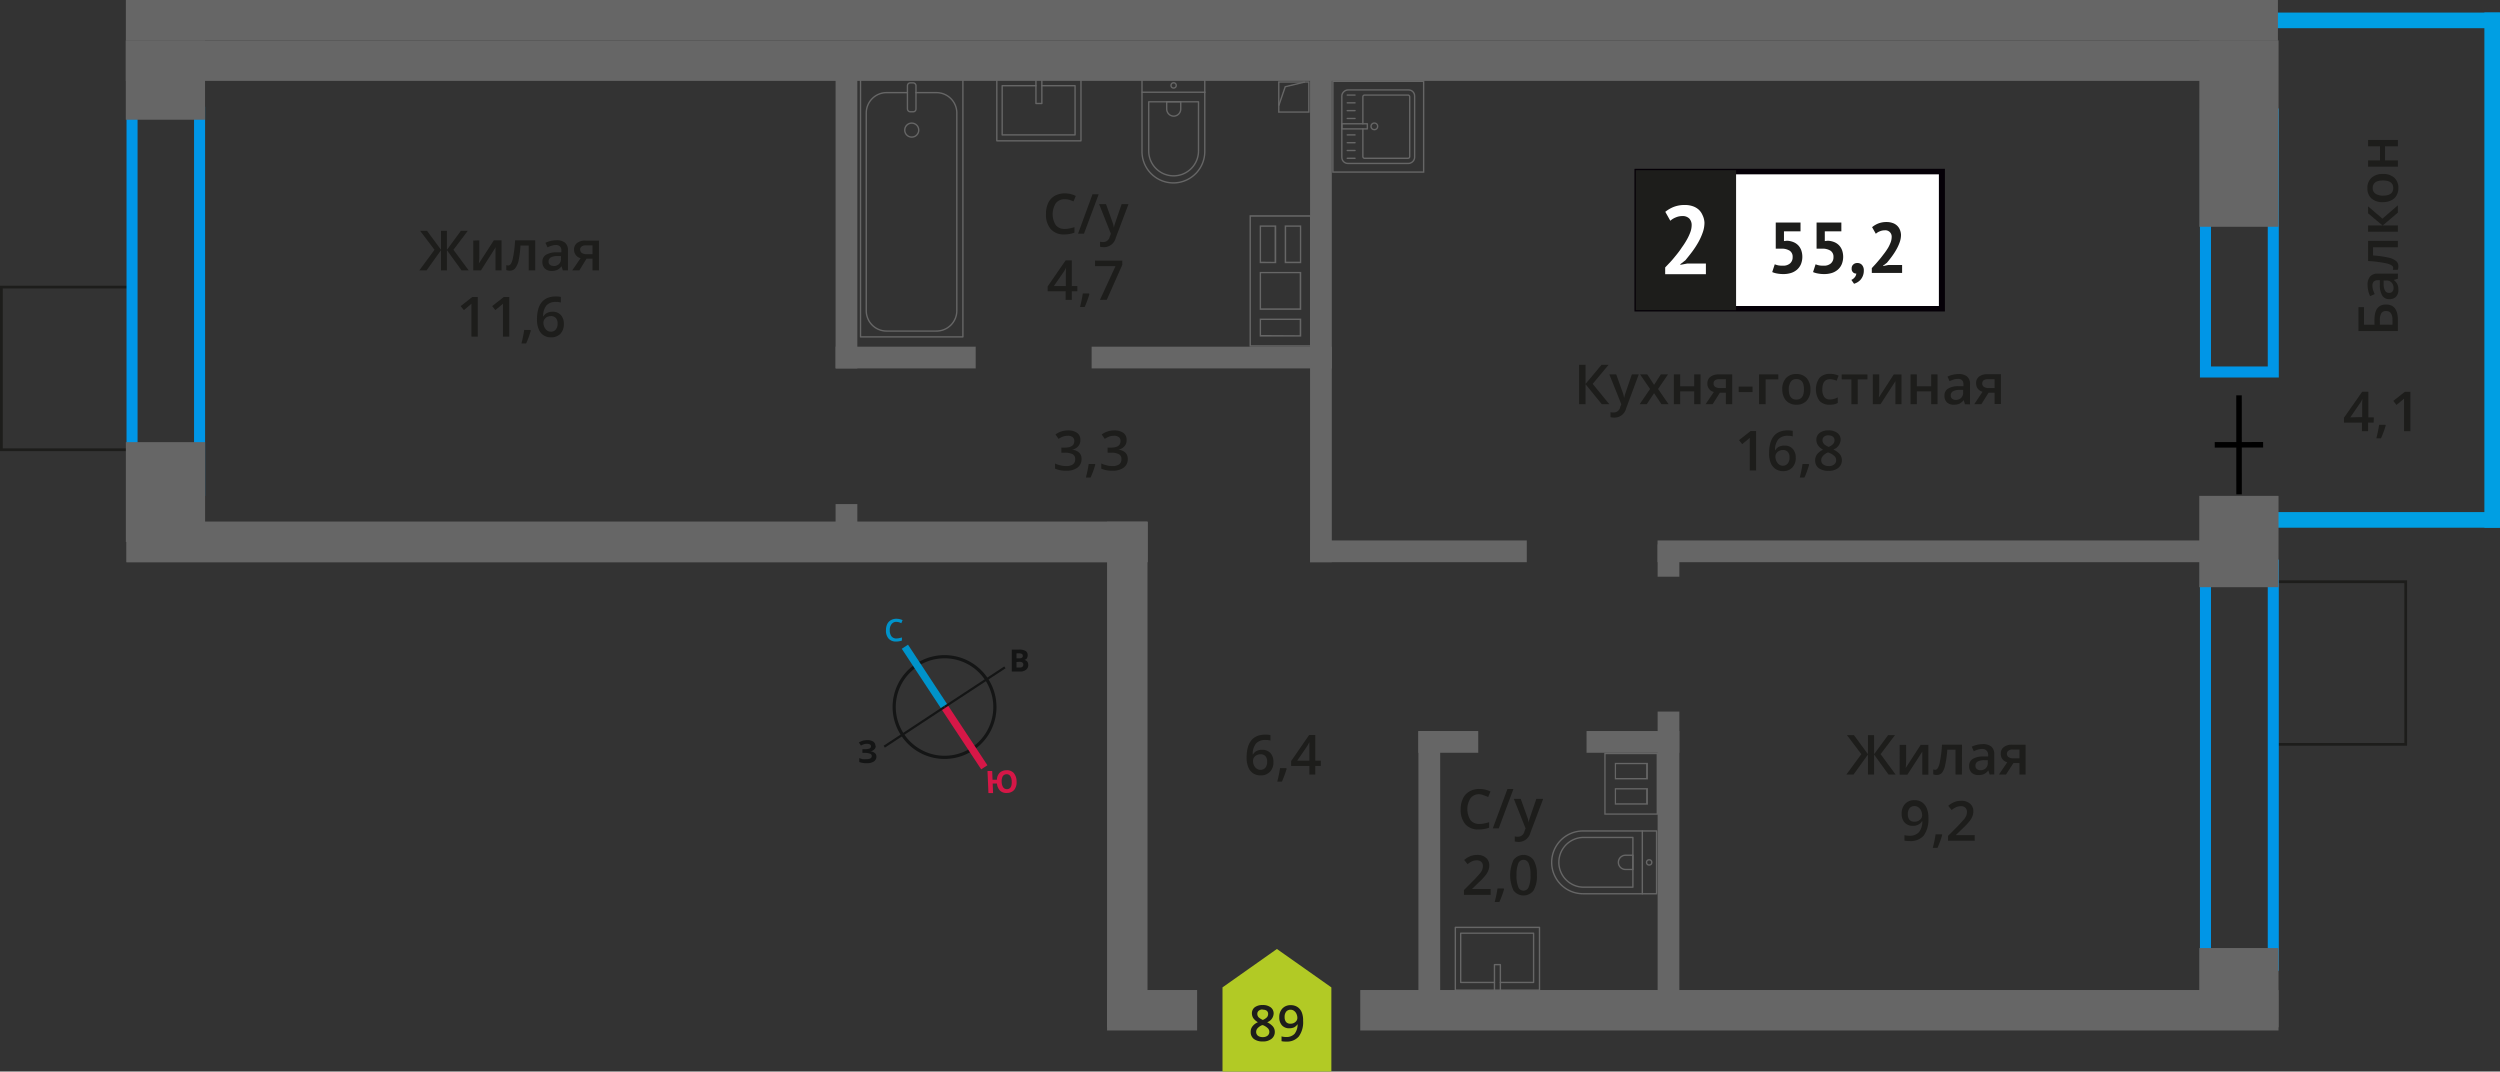 <svg id="Layer_1" data-name="Layer 1" xmlns="http://www.w3.org/2000/svg" width="453.09" height="194.2" viewBox="0 0 453.09 194.2">
  <rect x="0" y="0" width="453.09" height="194.2" fill="#333333" stroke="none"/>
  <defs>
    <style>
      .cls-1, .cls-13, .cls-14, .cls-15, .cls-4, .cls-6, .cls-7 {
        fill: none;
      }

      .cls-1, .cls-11 {
        stroke: #1d1d1b;
        stroke-width: 0.5px;
      }

      .cls-1, .cls-13, .cls-14, .cls-15, .cls-4, .cls-6 {
        stroke-miterlimit: 10;
      }

      .cls-2 {
        fill: #009fe3;
      }

      .cls-3 {
        fill: #0096e7;
      }

      .cls-4 {
        stroke: #000;
      }

      .cls-5 {
        fill: #666;
      }

      .cls-6, .cls-7 {
        stroke: #666;
        stroke-width: 0.25px;
      }

      .cls-7 {
        stroke-linecap: round;
        stroke-linejoin: round;
      }

      .cls-11, .cls-8 {
        fill: #1d1d1b;
      }

      .cls-9 {
        fill: #fff;
      }

      .cls-10 {
        fill: #050007;
      }

      .cls-11 {
        stroke-miterlimit: 22.93;
      }

      .cls-12 {
        fill: #b2ca25;
        fill-rule: evenodd;
      }

      .cls-13 {
        stroke: #141515;
        stroke-width: 0.58px;
      }

      .cls-14 {
        stroke: #0093ca;
        stroke-width: 1.35px;
      }

      .cls-15 {
        stroke: #d61747;
        stroke-width: 1.35px;
      }

      .cls-16 {
        fill: #141515;
      }

      .cls-17 {
        fill: #0093ca;
      }

      .cls-18 {
        fill: #d61747;
      }
    </style>
  </defs>
  <g>
    <rect class="cls-1" x="-2.58" y="54.86" width="29.48" height="23.82" transform="translate(-54.61 78.93) rotate(-90)"/>
    <rect class="cls-1" x="409.34" y="108.26" width="29.48" height="23.82" transform="translate(303.92 544.25) rotate(-90)"/>
    <rect class="cls-2" x="427.12" y="-20.85" width="2.83" height="49.09" transform="translate(432.23 -424.84) rotate(90)"/>
    <rect class="cls-2" x="427.12" y="69.69" width="2.83" height="49.09" transform="translate(522.77 -334.31) rotate(90)"/>
    <rect class="cls-2" x="450.25" y="2.28" width="2.83" height="93.37" transform="translate(903.34 97.92) rotate(180)"/>
    <path class="cls-3" d="M35.17,21.35V87.87H24.93V21.35H35.17m2-2H22.93V89.87H37.17V19.35Z"/>
    <path class="cls-3" d="M411,21.66V66.42H400.71V21.66H411m2-2H398.71V68.42H413V19.66Z"/>
    <path class="cls-3" d="M411,103.42v70.52H400.71V103.42H411m2-2H398.71v74.52H413V101.42Z"/>
    <g>
      <line class="cls-4" x1="405.79" y1="71.65" x2="405.8" y2="89.59"/>
      <line class="cls-4" x1="401.39" y1="80.62" x2="410.16" y2="80.61"/>
    </g>
    <path class="cls-5" d="M300.24,136.69v1.57h0v3h0v1.58h0v3h0v1.58H291v-1.58h0v-3h0v-1.58h0v-3h0v-1.57h9.27m-7.61,4.57h6v-3h-6v3m0,4.58h6v-3h-6v3m7.86-9.4h-9.77v2.07h0V141h0v2.08h0v2.5h0v2.08h9.77v-2.08h0v-2.5h0V141h0v-2.5h0v-2.07ZM292.88,141v-2.5h5.46V141Zm0,4.58v-2.5h5.46v2.5Z"/>
    <path class="cls-5" d="M226.71,39.28h10.71v1.57h0V47.7h0v1.58h0v6.88h0v1.58h0V61h0v1.58H226.71V61h0V57.74h0V56.16h0V49.28h0V47.7h0V40.85h0V39.28m1.59,8.42h3V40.85h-3V47.7m7.53,0V40.85h-3V47.7h3m0,8.46V49.28H228.3v6.88h7.53M228.3,61h7.53V57.74H228.3V61m-1.84-22V41.1h0v6.35h0v2.08h0v6.38h0V58h0v2.75h0v2.08h11.21V60.74h0V58h0V55.91h0V49.53h0V47.45h0V41.1h0V39Zm2.09,8.42V41.1H231v6.35Zm7,0H233.1V41.1h2.48v6.35Zm0,8.46h-7V49.53h7v6.38Zm-7,4.83V58h7v2.75Z"/>
    <g>
      <rect class="cls-6" x="231.76" y="14.86" width="5.45" height="5.45"/>
      <polyline class="cls-6" points="231.76 19.14 232.93 15.72 236.49 14.86"/>
    </g>
    <rect class="cls-5" x="22.81" y="7.33" width="390.03" height="7.33"/>
    <rect class="cls-5" x="22.81" width="390.03" height="7.33"/>
    <rect class="cls-5" x="22.93" y="94.55" width="185.04" height="7.33" transform="translate(230.9 196.44) rotate(-180)"/>
    <rect class="cls-5" x="158.49" y="136.7" width="91.63" height="7.33" transform="translate(344.67 -63.93) rotate(90)"/>
    <rect class="cls-5" x="246.54" y="179.43" width="166.42" height="7.33" transform="translate(659.49 366.19) rotate(-180)"/>
    <rect class="cls-5" x="200.63" y="179.43" width="16.32" height="7.33" transform="translate(417.59 366.19) rotate(-180)"/>
    <rect class="cls-5" x="126.28" y="37.67" width="54.26" height="3.94" transform="translate(113.77 193.05) rotate(-90)"/>
    <rect class="cls-5" x="194.7" y="55.23" width="89.38" height="3.94" transform="translate(182.2 296.59) rotate(-90)"/>
    <rect class="cls-5" x="275.92" y="153.46" width="52.93" height="3.94" transform="translate(146.96 457.81) rotate(-90)"/>
    <rect class="cls-5" x="233.73" y="155.83" width="50.6" height="3.94" transform="translate(101.24 416.83) rotate(-90)"/>
    <rect class="cls-5" x="299.46" y="99.63" width="5.85" height="3.94" transform="translate(200.79 403.98) rotate(-90)"/>
    <rect class="cls-5" x="150.26" y="92.53" width="6.29" height="3.94" transform="translate(58.91 247.91) rotate(-90)"/>
    <rect class="cls-5" x="151.44" y="62.83" width="25.38" height="3.94" transform="translate(328.27 129.6) rotate(-180)"/>
    <rect class="cls-5" x="237.43" y="97.95" width="39.28" height="3.94" transform="translate(514.14 199.84) rotate(-180)"/>
    <rect class="cls-5" x="287.54" y="132.49" width="16.81" height="3.94" transform="translate(591.89 268.92) rotate(-180)"/>
    <rect class="cls-5" x="257.07" y="132.49" width="10.85" height="3.94" transform="translate(524.98 268.92) rotate(-180)"/>
    <rect class="cls-5" x="300.42" y="97.95" width="101.71" height="3.94" transform="translate(702.54 199.84) rotate(-180)"/>
    <rect class="cls-5" x="197.83" y="62.83" width="43.53" height="3.94" transform="translate(439.2 129.6) rotate(-180)"/>
    <rect class="cls-5" x="22.81" y="7.33" width="14.36" height="14.36" transform="translate(15.47 44.51) rotate(-90)"/>
    <rect class="cls-5" x="20.95" y="82" width="18.09" height="14.36" transform="translate(-59.19 119.17) rotate(-90)"/>
    <rect class="cls-5" x="388.89" y="17.04" width="33.77" height="14.36" transform="translate(381.56 429.99) rotate(-90)"/>
    <rect class="cls-5" x="397.5" y="90.96" width="16.55" height="14.36" transform="translate(307.63 503.92) rotate(-90)"/>
    <rect class="cls-5" x="398.59" y="171.81" width="14.36" height="14.36" transform="translate(226.78 584.77) rotate(-90)"/>
    <rect class="cls-5" x="22.93" y="94.55" width="185.04" height="7.33" transform="translate(230.9 196.44) rotate(-180)"/>
    <g>
      <path class="cls-7" d="M281.22,150.6h13.32a5.69,5.69,0,0,1,5.69,5.69v0a5.69,5.69,0,0,1-5.69,5.69H281.22a0,0,0,0,1,0,0V150.6A0,0,0,0,1,281.22,150.6Z" transform="translate(581.45 312.58) rotate(180)"/>
      <path class="cls-7" d="M282.51,151.79h8.91a4.51,4.51,0,0,1,4.51,4.51v0a4.51,4.51,0,0,1-4.51,4.51h-8.91a0,0,0,0,1,0,0v-9a0,0,0,0,1,0,0Z" transform="translate(578.45 312.58) rotate(180)"/>
      <path class="cls-7" d="M293.3,155h1.34a1.29,1.29,0,0,1,1.29,1.29v0a1.29,1.29,0,0,1-1.29,1.29H293.3a0,0,0,0,1,0,0V155A0,0,0,0,1,293.3,155Z" transform="translate(589.24 312.58) rotate(180)"/>
      <circle class="cls-7" cx="298.89" cy="156.3" r="0.48"/>
      <line class="cls-7" x1="297.65" y1="161.99" x2="297.65" y2="150.6"/>
    </g>
    <g>
      <rect class="cls-7" x="265.69" y="166.13" width="11.38" height="15.25" transform="translate(97.63 445.14) rotate(-90)"/>
      <polyline class="cls-7" points="271.92 179.44 271.92 174.83 270.85 174.83 270.85 179.44"/>
      <polyline class="cls-7" points="271.92 178.05 277.94 178.05 277.94 169.13 264.73 169.13 264.73 178.05 270.85 178.05"/>
    </g>
    <g>
      <g>
        <rect class="cls-7" x="155.96" y="14.14" width="18.55" height="46.92"/>
        <rect class="cls-7" x="164.46" y="15.02" width="1.55" height="5.24" rx="0.49"/>
        <path class="cls-7" d="M164.46,16.79h-3.82A3.68,3.68,0,0,0,157,20.47v35.8A3.68,3.68,0,0,0,160.64,60h9.08a3.69,3.69,0,0,0,3.69-3.68V20.47a3.69,3.69,0,0,0-3.69-3.68H166"/>
        <circle class="cls-7" cx="165.24" cy="23.58" r="1.27"/>
      </g>
      <g>
        <path class="cls-7" d="M203.19,18h13.32a5.69,5.69,0,0,1,5.69,5.69v0a5.69,5.69,0,0,1-5.69,5.69H203.19a0,0,0,0,1,0,0V18a0,0,0,0,1,0,0Z" transform="translate(236.35 -189.05) rotate(90)"/>
        <path class="cls-7" d="M206,20.64h8.91a4.51,4.51,0,0,1,4.51,4.51v0a4.51,4.51,0,0,1-4.51,4.51H206a0,0,0,0,1,0,0v-9a0,0,0,0,1,0,0Z" transform="translate(237.85 -187.55) rotate(90)"/>
        <path class="cls-7" d="M211.38,18.46h1.34A1.29,1.29,0,0,1,214,19.75v0A1.29,1.29,0,0,1,212.72,21h-1.34a0,0,0,0,1,0,0V18.46A0,0,0,0,1,211.38,18.46Z" transform="translate(232.45 -192.95) rotate(90)"/>
        <circle class="cls-7" cx="212.7" cy="15.48" r="0.48"/>
        <line class="cls-7" x1="207" y1="16.72" x2="218.39" y2="16.72"/>
      </g>
      <g>
        <rect class="cls-7" x="182.59" y="12.21" width="11.38" height="15.25" transform="translate(208.12 -168.45) rotate(90)"/>
        <polyline class="cls-7" points="188.82 14.14 188.82 18.76 187.75 18.76 187.75 14.14"/>
        <polyline class="cls-7" points="188.82 15.53 194.84 15.53 194.84 24.45 181.63 24.45 181.63 15.53 187.75 15.53"/>
      </g>
    </g>
    <g>
      <g>
        <rect class="cls-7" x="243.13" y="16.36" width="13.32" height="13.19" rx="1.09" transform="translate(226.83 272.75) rotate(-90)"/>
        <path class="cls-7" d="M247,22.43V17.55a.32.32,0,0,1,.32-.32h7.85a.32.32,0,0,1,.32.32V28.37a.32.32,0,0,1-.32.32h-7.85a.32.32,0,0,1-.32-.32v-5"/>
        <circle class="cls-7" cx="249.08" cy="22.9" r="0.6"/>
        <rect class="cls-7" x="245.04" y="20.59" width="0.93" height="4.61" transform="translate(222.61 268.4) rotate(-90)"/>
        <line class="cls-7" x1="244.17" y1="28.69" x2="245.58" y2="28.69"/>
        <line class="cls-7" x1="244.17" y1="27.28" x2="245.58" y2="27.28"/>
        <line class="cls-7" x1="244.17" y1="25.86" x2="245.58" y2="25.86"/>
        <line class="cls-7" x1="244.17" y1="24.45" x2="245.58" y2="24.45"/>
        <line class="cls-7" x1="244.17" y1="21.47" x2="245.58" y2="21.47"/>
        <line class="cls-7" x1="244.17" y1="20.05" x2="245.58" y2="20.05"/>
        <line class="cls-7" x1="244.17" y1="18.64" x2="245.58" y2="18.64"/>
        <line class="cls-7" x1="244.17" y1="17.23" x2="245.58" y2="17.23"/>
      </g>
      <path class="cls-5" d="M257.89,14.86v16.2h-16.2V14.86h16.2m.25-.25h-16.7v16.7h16.7V14.61Z"/>
    </g>
    <g>
      <g>
        <path class="cls-8" d="M291.67,73.26H290.3l-2.94-3.62v3.62h-1.17V66.12h1.17v3.46l2.89-3.46h1.28l-2.88,3.45Z"/>
        <path class="cls-8" d="M291.67,67.86h1.25l1.1,3.06a5.13,5.13,0,0,1,.33,1.23h0a4.66,4.66,0,0,1,.16-.65c.08-.26.49-1.47,1.24-3.64H297L294.72,74a2.19,2.19,0,0,1-2.1,1.69,3.65,3.65,0,0,1-.74-.08v-.91a2.61,2.61,0,0,0,.59.06,1.2,1.2,0,0,0,1.17-1l.2-.5Z"/>
        <path class="cls-8" d="M299.05,70.5l-1.81-2.64h1.31l1.23,1.89L301,67.86h1.3L300.5,70.5l1.91,2.76h-1.29l-1.34-2-1.33,2h-1.29Z"/>
        <path class="cls-8" d="M304.51,67.86V70h2.54V67.86h1.15v5.4h-1.15V70.93h-2.54v2.33h-1.15v-5.4Z"/>
        <path class="cls-8" d="M310.39,73.26h-1.28l1.5-2.22a1.51,1.51,0,0,1-1.17-1.55,1.44,1.44,0,0,1,.55-1.2,2.32,2.32,0,0,1,1.49-.43h2.46v5.4h-1.15V71.18H311.7Zm.17-3.76a.7.7,0,0,0,.31.62,1.53,1.53,0,0,0,.85.21h1.07v-1.6h-1.25a1.16,1.16,0,0,0-.72.19A.68.68,0,0,0,310.56,69.5Z"/>
        <path class="cls-8" d="M315.11,71.06v-1h2.51v1Z"/>
        <path class="cls-8" d="M322.29,67.86v.9H320v4.5H318.8v-5.4Z"/>
        <path class="cls-8" d="M328.12,70.55a2.89,2.89,0,0,1-.68,2.06,2.41,2.41,0,0,1-1.89.74,2.53,2.53,0,0,1-1.33-.34,2.25,2.25,0,0,1-.9-1,3.32,3.32,0,0,1-.31-1.48,2.91,2.91,0,0,1,.67-2,2.43,2.43,0,0,1,1.9-.74,2.4,2.4,0,0,1,1.86.75A3,3,0,0,1,328.12,70.55Zm-3.93,0c0,1.24.46,1.87,1.38,1.87s1.37-.63,1.37-1.87-.46-1.85-1.38-1.85a1.17,1.17,0,0,0-1,.47A2.43,2.43,0,0,0,324.19,70.55Z"/>
        <path class="cls-8" d="M331.62,73.35a2.37,2.37,0,0,1-1.87-.71,3.66,3.66,0,0,1,0-4.15,2.48,2.48,0,0,1,1.93-.73,3.51,3.51,0,0,1,1.54.32l-.35.92a3.38,3.38,0,0,0-1.2-.28c-.93,0-1.4.62-1.4,1.86a2.23,2.23,0,0,0,.35,1.36,1.19,1.19,0,0,0,1,.46,3,3,0,0,0,1.45-.38v1a2.46,2.46,0,0,1-.65.26A4.22,4.22,0,0,1,331.62,73.35Z"/>
        <path class="cls-8" d="M338.45,67.86v.9h-1.76v4.5h-1.15v-4.5h-1.76v-.9Z"/>
        <path class="cls-8" d="M340.59,67.86v2.76c0,.33,0,.8-.08,1.43l2.71-4.19h1.4v5.4h-1.1V70.54c0-.15,0-.4,0-.73s0-.58,0-.73l-2.7,4.18h-1.4v-5.4Z"/>
        <path class="cls-8" d="M347.4,67.86V70H350V67.86h1.15v5.4H350V70.93H347.4v2.33h-1.14v-5.4Z"/>
        <path class="cls-8" d="M356.12,73.26l-.23-.75h0a2.35,2.35,0,0,1-.79.67,2.62,2.62,0,0,1-1,.17,1.71,1.71,0,0,1-1.25-.43,1.58,1.58,0,0,1-.44-1.21,1.41,1.41,0,0,1,.62-1.26,3.54,3.54,0,0,1,1.89-.46l.93,0v-.29a1.1,1.1,0,0,0-.24-.78,1,1,0,0,0-.75-.25,2.63,2.63,0,0,0-.8.12,5.84,5.84,0,0,0-.73.29l-.37-.82a3.65,3.65,0,0,1,1-.35,4.45,4.45,0,0,1,1-.12,2.33,2.33,0,0,1,1.55.45,1.76,1.76,0,0,1,.53,1.41v3.64Zm-1.71-.78a1.43,1.43,0,0,0,1-.35,1.29,1.29,0,0,0,.38-1v-.47l-.7,0a2.34,2.34,0,0,0-1.17.27.82.82,0,0,0-.37.74.73.73,0,0,0,.21.56A1,1,0,0,0,354.41,72.48Z"/>
        <path class="cls-8" d="M359.09,73.26H357.8L359.31,71a1.61,1.61,0,0,1-.86-.55,1.59,1.59,0,0,1-.31-1,1.46,1.46,0,0,1,.54-1.2,2.37,2.37,0,0,1,1.5-.43h2.46v5.4h-1.15V71.18H360.4Zm.16-3.76a.7.7,0,0,0,.32.62,1.51,1.51,0,0,0,.85.21h1.07v-1.6h-1.25a1.18,1.18,0,0,0-.73.19A.71.71,0,0,0,359.25,69.5Z"/>
        <path class="cls-8" d="M318.27,85.26h-1.15V80.65c0-.55,0-1,0-1.31l-.28.26-1.09.9-.58-.73,2.1-1.65h1Z"/>
        <path class="cls-8" d="M320.62,82.21Q320.62,78,324,78a3.94,3.94,0,0,1,.91.09v1a2.85,2.85,0,0,0-.86-.11,2.27,2.27,0,0,0-1.73.61,3,3,0,0,0-.62,2h.06a1.53,1.53,0,0,1,.64-.62,2.15,2.15,0,0,1,1-.21,1.93,1.93,0,0,1,1.51.59,2.33,2.33,0,0,1,.54,1.62,2.42,2.42,0,0,1-.63,1.77,2.22,2.22,0,0,1-1.71.65A2.43,2.43,0,0,1,321.8,85a2.35,2.35,0,0,1-.87-1.08A4.3,4.3,0,0,1,320.62,82.21Zm2.49,2.2A1.12,1.12,0,0,0,324,84a1.63,1.63,0,0,0,.32-1.09,1.39,1.39,0,0,0-.3-1,1.13,1.13,0,0,0-.9-.35,1.45,1.45,0,0,0-.68.16,1.21,1.21,0,0,0-.49.43,1,1,0,0,0-.18.57,1.81,1.81,0,0,0,.37,1.16A1.18,1.18,0,0,0,323.11,84.41Z"/>
        <path class="cls-8" d="M327.88,84.21a16.75,16.75,0,0,1-.85,2.34h-.85a22.4,22.4,0,0,0,.5-2.46h1.13Z"/>
        <path class="cls-8" d="M331.4,78a2.52,2.52,0,0,1,1.6.47,1.5,1.5,0,0,1,.59,1.25,2,2,0,0,1-1.32,1.75,3.45,3.45,0,0,1,1.2.88,1.8,1.8,0,0,1-.3,2.45,2.65,2.65,0,0,1-1.75.53,2.91,2.91,0,0,1-1.81-.49,1.73,1.73,0,0,1-.64-1.42,1.86,1.86,0,0,1,.34-1.07,2.81,2.81,0,0,1,1.09-.84,2.85,2.85,0,0,1-.93-.83,1.81,1.81,0,0,1-.28-1,1.48,1.48,0,0,1,.61-1.23A2.58,2.58,0,0,1,331.4,78Zm-1.33,5.39a.93.93,0,0,0,.36.78,1.52,1.52,0,0,0,1,.29,1.43,1.43,0,0,0,1-.3.93.93,0,0,0,.35-.78,1,1,0,0,0-.32-.73,3,3,0,0,0-1-.6l-.14-.06a2.27,2.27,0,0,0-.92.62A1.16,1.16,0,0,0,330.07,83.41Zm1.32-4.5a1.22,1.22,0,0,0-.79.24.8.8,0,0,0-.3.66.94.94,0,0,0,.11.45,1.33,1.33,0,0,0,.31.37,4.26,4.26,0,0,0,.7.39,2.23,2.23,0,0,0,.82-.55,1,1,0,0,0,.24-.66.8.8,0,0,0-.3-.66A1.22,1.22,0,0,0,331.39,78.91Z"/>
      </g>
      <g>
        <rect class="cls-9" x="296.71" y="31.09" width="54.7" height="24.87"/>
        <path class="cls-10" d="M351.4,31.59H297.31V55.46H351.4Zm-54.64-1h55.73V56.45H296.22V30.6Z"/>
        <rect class="cls-11" x="296.71" y="31.09" width="17.68" height="24.87"/>
        <g>
          <path class="cls-8" d="M323.11,48.15a1.87,1.87,0,0,0,1.32-.42,1.44,1.44,0,0,0,.46-1.14,1.29,1.29,0,0,0-.53-1.15,2.66,2.66,0,0,0-1.53-.37l-1,0V40.33h4.49v1.59h-3v1.77l.53-.06a3.47,3.47,0,0,1,1.16.24,2.55,2.55,0,0,1,.88.58,2.59,2.59,0,0,1,.56.9,3.64,3.64,0,0,1-.06,2.54,2.77,2.77,0,0,1-.73,1,3.1,3.1,0,0,1-1.09.59,4.58,4.58,0,0,1-1.37.19,5.83,5.83,0,0,1-1.12-.1,3.63,3.63,0,0,1-.89-.26l.46-1.41a3.94,3.94,0,0,0,.66.2A4.33,4.33,0,0,0,323.11,48.15Z"/>
          <path class="cls-8" d="M330.52,48.15a1.86,1.86,0,0,0,1.31-.42,1.44,1.44,0,0,0,.46-1.14,1.29,1.29,0,0,0-.53-1.15,2.66,2.66,0,0,0-1.53-.37l-1,0V40.33h4.49v1.59h-3v1.77l.53-.06a3.47,3.47,0,0,1,1.16.24,2.55,2.55,0,0,1,.88.58,2.59,2.59,0,0,1,.56.9,3.64,3.64,0,0,1-.06,2.54,2.77,2.77,0,0,1-.73,1,3.1,3.1,0,0,1-1.09.59,4.58,4.58,0,0,1-1.37.19,5.66,5.66,0,0,1-1.11-.1,3.72,3.72,0,0,1-.9-.26l.46-1.41a3.94,3.94,0,0,0,.66.2A4.37,4.37,0,0,0,330.52,48.15Z"/>
          <path class="cls-8" d="M335.59,48.63a.88.88,0,0,1,.3-.7,1,1,0,0,1,.72-.26,1.07,1.07,0,0,1,.86.36,1.45,1.45,0,0,1,.32,1,2.48,2.48,0,0,1-.64,1.72,2.57,2.57,0,0,1-.57.44,3.13,3.13,0,0,1-.56.24l-.49-.7a1.62,1.62,0,0,0,.61-.47,1.23,1.23,0,0,0,.29-.69.75.75,0,0,1-.57-.19A.87.87,0,0,1,335.59,48.63Z"/>
          <path class="cls-8" d="M344.53,42.56a4,4,0,0,1-.24,1.35,7.93,7.93,0,0,1-.61,1.33,11.83,11.83,0,0,1-.82,1.26c-.3.41-.6.78-.88,1.12l-.7.53v.07l.94-.19h2.51v1.44h-5.49v-.88l.7-.76c.26-.29.52-.6.79-.92s.52-.67.78-1a11.74,11.74,0,0,0,.68-1,6.54,6.54,0,0,0,.47-1,2.78,2.78,0,0,0,.18-.94,1.15,1.15,0,0,0-1.28-1.23,2.29,2.29,0,0,0-.86.18,2.15,2.15,0,0,0-.73.45l-.68-1.2a4.26,4.26,0,0,1,1.15-.68,4.14,4.14,0,0,1,1.52-.25,3.05,3.05,0,0,1,1,.16,2.13,2.13,0,0,1,.81.45,2.07,2.07,0,0,1,.54.75A2.62,2.62,0,0,1,344.53,42.56Z"/>
        </g>
        <path class="cls-9" d="M308.91,40.37a5.3,5.3,0,0,1-.33,1.81,11,11,0,0,1-.82,1.79,16.37,16.37,0,0,1-1.11,1.69c-.4.54-.79,1-1.18,1.5l-.93.72V48l1.26-.24h3.37v1.93h-7.38V48.47c.28-.29.6-.63.95-1s.7-.81,1.06-1.25.7-.89,1-1.36a13.49,13.49,0,0,0,.91-1.41,8.77,8.77,0,0,0,.64-1.37,3.78,3.78,0,0,0,.24-1.27,1.73,1.73,0,0,0-.41-1.18,1.67,1.67,0,0,0-1.31-.47,3,3,0,0,0-1.15.24,3.25,3.25,0,0,0-1,.61l-.91-1.62a5.94,5.94,0,0,1,1.55-.9,5.52,5.52,0,0,1,2-.34,4.36,4.36,0,0,1,1.39.21,3.14,3.14,0,0,1,1.09.61,2.84,2.84,0,0,1,.71,1A3.44,3.44,0,0,1,308.91,40.37Z"/>
      </g>
    </g>
    <g>
      <path class="cls-8" d="M225.93,137.33c0-2.8,1.13-4.19,3.41-4.19a4.66,4.66,0,0,1,.91.08v1a2.85,2.85,0,0,0-.86-.11,2.27,2.27,0,0,0-1.73.61,3,3,0,0,0-.62,2h.06a1.59,1.59,0,0,1,.64-.62,2.15,2.15,0,0,1,1-.21,2,2,0,0,1,1.51.59,2.33,2.33,0,0,1,.54,1.62,2.42,2.42,0,0,1-.62,1.77,2.25,2.25,0,0,1-1.71.66,2.45,2.45,0,0,1-1.34-.37,2.35,2.35,0,0,1-.87-1.08A4.29,4.29,0,0,1,225.93,137.33Zm2.49,2.19a1.15,1.15,0,0,0,.91-.38,1.69,1.69,0,0,0,.32-1.09,1.46,1.46,0,0,0-.3-1,1.13,1.13,0,0,0-.9-.35,1.46,1.46,0,0,0-.69.16,1.29,1.29,0,0,0-.49.43,1.06,1.06,0,0,0-.18.57,1.81,1.81,0,0,0,.37,1.16A1.18,1.18,0,0,0,228.42,139.52Z"/>
      <path class="cls-8" d="M233.19,139.32a18.47,18.47,0,0,1-.86,2.34h-.85a22.91,22.91,0,0,0,.51-2.45h1.12Z"/>
      <path class="cls-8" d="M239.38,138.81h-1v1.56H237.3v-1.56H234v-.88l3.26-4.72h1.12v4.65h1Zm-2.08-.95v-1.79c0-.64,0-1.16,0-1.57h0a6.65,6.65,0,0,1-.43.78l-1.77,2.58Z"/>
    </g>
    <g>
      <path class="cls-8" d="M195.8,79.76a1.63,1.63,0,0,1-.4,1.13,2,2,0,0,1-1.11.61v0a2.19,2.19,0,0,1,1.29.53,1.51,1.51,0,0,1,.43,1.14,1.86,1.86,0,0,1-.73,1.58,3.27,3.27,0,0,1-2.07.56,4.61,4.61,0,0,1-2-.38V84a4.37,4.37,0,0,0,1,.34,3.83,3.83,0,0,0,1,.13,2.12,2.12,0,0,0,1.24-.31,1.12,1.12,0,0,0,.41-1,.9.9,0,0,0-.46-.84,2.85,2.85,0,0,0-1.42-.27h-.62v-.93h.63c1.14,0,1.71-.4,1.71-1.19a.85.85,0,0,0-.3-.7,1.32,1.32,0,0,0-.88-.25,2.54,2.54,0,0,0-.78.11,3.9,3.9,0,0,0-.89.45l-.56-.8a3.74,3.74,0,0,1,2.28-.73,2.69,2.69,0,0,1,1.68.47A1.5,1.5,0,0,1,195.8,79.76Z"/>
      <path class="cls-8" d="M198.51,84.21a17,17,0,0,1-.86,2.34h-.85a22.57,22.57,0,0,0,.51-2.46h1.13Z"/>
      <path class="cls-8" d="M204.18,79.76a1.63,1.63,0,0,1-.4,1.13,2,2,0,0,1-1.11.61v0a2.19,2.19,0,0,1,1.29.53,1.55,1.55,0,0,1,.43,1.14,1.86,1.86,0,0,1-.73,1.58,3.29,3.29,0,0,1-2.07.56,4.61,4.61,0,0,1-2-.38V84a4.37,4.37,0,0,0,1,.34,3.78,3.78,0,0,0,1,.13,2.12,2.12,0,0,0,1.24-.31,1.12,1.12,0,0,0,.41-1,.9.9,0,0,0-.46-.84,2.87,2.87,0,0,0-1.42-.27h-.62v-.93h.63c1.14,0,1.71-.4,1.71-1.19a.85.85,0,0,0-.3-.7,1.32,1.32,0,0,0-.88-.25,2.54,2.54,0,0,0-.78.11,3.9,3.9,0,0,0-.89.45l-.56-.8a3.74,3.74,0,0,1,2.28-.73,2.69,2.69,0,0,1,1.68.47A1.5,1.5,0,0,1,204.18,79.76Z"/>
    </g>
    <g>
      <path class="cls-8" d="M78.75,45.27l-2.61-3.44h1.25l2.54,3.45V41.83H81v3.45l2.53-3.45h1.25l-2.6,3.44L84.94,49H83.65L81,45.34V49H79.93V45.34L77.31,49H76Z"/>
      <path class="cls-8" d="M86.87,43.56v2.77c0,.32,0,.8-.08,1.42l2.71-4.19h1.4V49H89.8V46.24c0-.15,0-.39,0-.72s0-.58.05-.74L87.17,49h-1.4v-5.4Z"/>
      <path class="cls-8" d="M97,49H95.82v-4.5H94.33A19.26,19.26,0,0,1,94,47.18a3.58,3.58,0,0,1-.61,1.42,1.2,1.2,0,0,1-1,.45,1.48,1.48,0,0,1-.63-.11v-.89a1.13,1.13,0,0,0,.36.06c.34,0,.6-.37.79-1.12a20.3,20.3,0,0,0,.44-3.43H97Z"/>
      <path class="cls-8" d="M102,49l-.23-.75h0a2.22,2.22,0,0,1-.78.67,2.49,2.49,0,0,1-1,.18,1.7,1.7,0,0,1-1.24-.43,1.6,1.6,0,0,1-.45-1.21,1.43,1.43,0,0,1,.62-1.26,3.58,3.58,0,0,1,1.89-.47l.93,0v-.29a1.09,1.09,0,0,0-.24-.77,1,1,0,0,0-.75-.26,2.34,2.34,0,0,0-.79.13,4.27,4.27,0,0,0-.73.29l-.38-.83a4.69,4.69,0,0,1,2-.46,2.34,2.34,0,0,1,1.56.45,1.73,1.73,0,0,1,.52,1.41V49Zm-1.71-.78a1.41,1.41,0,0,0,1-.35,1.27,1.27,0,0,0,.38-1v-.46l-.7,0a2.21,2.21,0,0,0-1.18.27.82.82,0,0,0-.37.73.72.72,0,0,0,.22.56A.88.88,0,0,0,100.28,48.18Z"/>
      <path class="cls-8" d="M105,49h-1.29l1.51-2.21a1.53,1.53,0,0,1-.86-.56,1.58,1.58,0,0,1-.32-1,1.43,1.43,0,0,1,.55-1.19,2.32,2.32,0,0,1,1.49-.44h2.47V49h-1.16V46.88h-1.09Zm.16-3.76a.71.71,0,0,0,.32.63,1.58,1.58,0,0,0,.84.2h1.07v-1.6h-1.25a1.16,1.16,0,0,0-.72.2A.7.7,0,0,0,105.13,45.2Z"/>
      <path class="cls-8" d="M86.59,61H85.44V56.35c0-.55,0-1,0-1.3l-.28.25c-.11.1-.47.4-1.09.9l-.58-.72,2.1-1.65h1Z"/>
      <path class="cls-8" d="M92.3,61H91.15V56.35c0-.55,0-1,0-1.3l-.28.25c-.11.1-.47.4-1.1.9l-.57-.72,2.1-1.65h1Z"/>
      <path class="cls-8" d="M96.21,59.91a17.41,17.41,0,0,1-.86,2.34H94.5A22.25,22.25,0,0,0,95,59.8h1.13Z"/>
      <path class="cls-8" d="M97.32,57.92q0-4.19,3.42-4.19a3.94,3.94,0,0,1,.91.09v1a3.22,3.22,0,0,0-.86-.1,2.27,2.27,0,0,0-1.73.61,3,3,0,0,0-.62,2h.06a1.51,1.51,0,0,1,.64-.61,2.15,2.15,0,0,1,1-.22,1.94,1.94,0,0,1,1.51.6,2.31,2.31,0,0,1,.54,1.61,2.5,2.5,0,0,1-.62,1.78,2.29,2.29,0,0,1-1.72.65,2.35,2.35,0,0,1-1.33-.37,2.28,2.28,0,0,1-.87-1.07A4.34,4.34,0,0,1,97.32,57.92Zm2.49,2.19a1.09,1.09,0,0,0,.91-.38,1.6,1.6,0,0,0,.33-1.09,1.37,1.37,0,0,0-.31-1,1.09,1.09,0,0,0-.9-.35,1.57,1.57,0,0,0-.68.15,1.31,1.31,0,0,0-.49.44,1,1,0,0,0-.18.56,1.79,1.79,0,0,0,.37,1.16A1.15,1.15,0,0,0,99.81,60.11Z"/>
    </g>
    <g>
      <path class="cls-8" d="M337.34,136.68l-2.61-3.45H336l2.54,3.46v-3.46h1.11v3.46l2.54-3.46h1.25l-2.61,3.45,2.72,3.69h-1.29l-2.61-3.62v3.62h-1.11v-3.62l-2.61,3.62h-1.3Z"/>
      <path class="cls-8" d="M345.46,135v2.77c0,.32,0,.79-.08,1.42l2.71-4.19h1.4v5.4h-1.1v-2.72c0-.15,0-.39,0-.73s0-.58,0-.73l-2.7,4.18h-1.4V135Z"/>
      <path class="cls-8" d="M355.57,140.37h-1.16v-4.5h-1.49a17.72,17.72,0,0,1-.37,2.71A3.5,3.5,0,0,1,352,140a1.2,1.2,0,0,1-1,.45,1.65,1.65,0,0,1-.63-.11v-.9a.92.92,0,0,0,.36.07c.33,0,.59-.37.78-1.12a21.33,21.33,0,0,0,.45-3.43h3.63Z"/>
      <path class="cls-8" d="M360.59,140.37l-.23-.75h0a2.16,2.16,0,0,1-.79.67,2.44,2.44,0,0,1-1,.18,1.73,1.73,0,0,1-1.24-.43,1.62,1.62,0,0,1-.45-1.22,1.43,1.43,0,0,1,.62-1.26,3.54,3.54,0,0,1,1.89-.46l.93,0v-.29A1.08,1.08,0,0,0,360,136a1,1,0,0,0-.75-.26,2.67,2.67,0,0,0-.8.12,6.52,6.52,0,0,0-.73.29l-.37-.82a4,4,0,0,1,1-.35,4.45,4.45,0,0,1,1-.12,2.33,2.33,0,0,1,1.55.45,1.76,1.76,0,0,1,.53,1.41v3.64Zm-1.71-.78a1.42,1.42,0,0,0,1-.35,1.27,1.27,0,0,0,.38-1v-.47l-.69,0a2.38,2.38,0,0,0-1.18.27.82.82,0,0,0-.37.74.73.73,0,0,0,.21.56A1,1,0,0,0,358.88,139.59Z"/>
      <path class="cls-8" d="M363.56,140.37h-1.28l1.5-2.21a1.67,1.67,0,0,1-.86-.56,1.57,1.57,0,0,1-.31-1,1.44,1.44,0,0,1,.55-1.2,2.32,2.32,0,0,1,1.49-.43h2.46v5.4H366v-2.08h-1.09Zm.17-3.76a.69.69,0,0,0,.31.62,1.53,1.53,0,0,0,.85.21H366v-1.6h-1.25a1.13,1.13,0,0,0-.73.2A.67.67,0,0,0,363.73,136.61Z"/>
      <path class="cls-8" d="M349.5,148.28a5,5,0,0,1-.85,3.15,3.13,3.13,0,0,1-2.56,1,3.93,3.93,0,0,1-.93-.08v-1a3.26,3.26,0,0,0,.87.12,2.22,2.22,0,0,0,1.73-.63,3,3,0,0,0,.63-2h-.06a1.62,1.62,0,0,1-.7.63,2,2,0,0,1-.95.2,1.94,1.94,0,0,1-1.49-.59,2.3,2.3,0,0,1-.54-1.62,2.47,2.47,0,0,1,.63-1.78,2.22,2.22,0,0,1,1.71-.66,2.35,2.35,0,0,1,1.33.37,2.43,2.43,0,0,1,.87,1.08A4.29,4.29,0,0,1,349.5,148.28ZM347,146.09a1.13,1.13,0,0,0-.92.39,1.68,1.68,0,0,0-.31,1.09,1.47,1.47,0,0,0,.29,1,1.13,1.13,0,0,0,.9.35,1.41,1.41,0,0,0,1-.35,1,1,0,0,0,.4-.81,2,2,0,0,0-.17-.81,1.49,1.49,0,0,0-.47-.6A1.12,1.12,0,0,0,347,146.09Z"/>
      <path class="cls-8" d="M352,151.32a17,17,0,0,1-.86,2.34h-.85a22.91,22.91,0,0,0,.51-2.45h1.13Z"/>
      <path class="cls-8" d="M357.89,152.37h-4.84v-.87l1.84-1.85c.54-.56.9-1,1.08-1.18a3,3,0,0,0,.39-.66,1.84,1.84,0,0,0,.12-.66,1,1,0,0,0-.29-.76,1.08,1.08,0,0,0-.8-.28,2.18,2.18,0,0,0-.8.15,3.5,3.5,0,0,0-.88.55l-.62-.76a4,4,0,0,1,1.15-.71,3.44,3.44,0,0,1,1.2-.21,2.35,2.35,0,0,1,1.6.52,1.74,1.74,0,0,1,.6,1.4,2.34,2.34,0,0,1-.18.91,3.58,3.58,0,0,1-.53.9,13.29,13.29,0,0,1-1.19,1.25l-1.24,1.2v.05h3.39Z"/>
    </g>
    <g>
      <path class="cls-8" d="M192.94,36.11a1.93,1.93,0,0,0-1.58.71,3.72,3.72,0,0,0,0,4,2,2,0,0,0,1.6.67,4.17,4.17,0,0,0,.88-.09c.29-.06.58-.14.89-.23v1a5.42,5.42,0,0,1-1.91.32,3.07,3.07,0,0,1-2.41-1,4,4,0,0,1-.84-2.72,4.44,4.44,0,0,1,.41-2,2.93,2.93,0,0,1,1.18-1.28,3.65,3.65,0,0,1,1.81-.44,4.41,4.41,0,0,1,2,.46l-.42,1a5.72,5.72,0,0,0-.76-.3A2.65,2.65,0,0,0,192.94,36.11Z"/>
      <path class="cls-8" d="M199.12,35.21l-2.66,7.14h-1.08L198,35.21Z"/>
      <path class="cls-8" d="M199.2,37h1.25l1.1,3.06a5.39,5.39,0,0,1,.33,1.23h0c0-.18.09-.4.16-.65s.49-1.47,1.24-3.64h1.24l-2.31,6.12a2.19,2.19,0,0,1-2.1,1.68,3.65,3.65,0,0,1-.74-.08v-.91a2.68,2.68,0,0,0,.59.06,1.2,1.2,0,0,0,1.17-1l.2-.51Z"/>
      <path class="cls-8" d="M195.25,52.79h-1v1.56h-1.12V52.79h-3.26v-.88l3.26-4.72h1.12v4.65h1Zm-2.08-.95V50.05c0-.64,0-1.16.05-1.57h0a5,5,0,0,1-.43.78L191,51.84Z"/>
      <path class="cls-8" d="M197.44,53.3a16.56,16.56,0,0,1-.86,2.34h-.84c.22-.88.39-1.7.5-2.45h1.13Z"/>
      <path class="cls-8" d="M199.35,54.35l2.82-6.12h-3.71v-1h4.94V48l-2.81,6.33Z"/>
    </g>
    <g>
      <path class="cls-8" d="M268.1,143.94a1.91,1.91,0,0,0-1.58.72,3.71,3.71,0,0,0,0,4,2,2,0,0,0,1.6.67,4.24,4.24,0,0,0,.88-.09,8.2,8.2,0,0,0,.88-.23v1a5.37,5.37,0,0,1-1.9.32,3.05,3.05,0,0,1-2.41-.95,4,4,0,0,1-.84-2.72,4.37,4.37,0,0,1,.41-1.94,2.82,2.82,0,0,1,1.18-1.28,3.52,3.52,0,0,1,1.81-.45,4.44,4.44,0,0,1,2,.46l-.42,1a7.52,7.52,0,0,0-.76-.3A3,3,0,0,0,268.1,143.94Z"/>
      <path class="cls-8" d="M274.28,143l-2.66,7.14h-1.08L273.2,143Z"/>
      <path class="cls-8" d="M274.36,144.78h1.25l1.1,3.06a5.39,5.39,0,0,1,.33,1.23h0a5.46,5.46,0,0,1,.16-.65c.08-.25.49-1.47,1.24-3.64h1.24l-2.31,6.12a2.2,2.2,0,0,1-2.1,1.69,3.06,3.06,0,0,1-.74-.09v-.91a2.61,2.61,0,0,0,.59.06,1.21,1.21,0,0,0,1.17-1l.2-.51Z"/>
      <path class="cls-8" d="M270.16,162.18h-4.84v-.87l1.84-1.85c.54-.55.9-1,1.08-1.18a2.58,2.58,0,0,0,.39-.66,1.76,1.76,0,0,0,.12-.66,1,1,0,0,0-.29-.76,1.13,1.13,0,0,0-.8-.28,2.18,2.18,0,0,0-.8.15,3.82,3.82,0,0,0-.88.55l-.62-.76a4.08,4.08,0,0,1,1.16-.71,3.35,3.35,0,0,1,1.19-.21,2.34,2.34,0,0,1,1.6.52,1.76,1.76,0,0,1,.6,1.4,2.39,2.39,0,0,1-.18.92,3.37,3.37,0,0,1-.53.89,11.13,11.13,0,0,1-1.19,1.25l-1.24,1.2v0h3.39Z"/>
      <path class="cls-8" d="M272.6,161.13a16.12,16.12,0,0,1-.86,2.34h-.84a24.85,24.85,0,0,0,.5-2.45h1.13Z"/>
      <path class="cls-8" d="M278.54,158.61a5.11,5.11,0,0,1-.6,2.77,2.27,2.27,0,0,1-3.64,0,6.6,6.6,0,0,1,0-5.52,2.25,2.25,0,0,1,3.63,0A5,5,0,0,1,278.54,158.61Zm-3.69,0a5.22,5.22,0,0,0,.3,2.09,1,1,0,0,0,1.92,0,5.05,5.05,0,0,0,.31-2.08,5,5,0,0,0-.31-2.07,1,1,0,0,0-1.92,0A5.26,5.26,0,0,0,274.85,158.61Z"/>
    </g>
    <polygon class="cls-12" points="221.56 178.95 221.56 178.95 226.49 175.47 231.42 171.99 236.36 175.47 241.29 178.95 241.29 178.95 241.29 178.96 241.29 194.2 221.56 194.21 221.56 178.96 221.56 178.95"/>
    <g>
      <path class="cls-8" d="M228.85,182.15a2.27,2.27,0,0,1,1.45.42,1.38,1.38,0,0,1,.53,1.13,1.76,1.76,0,0,1-1.18,1.57,3.12,3.12,0,0,1,1.07.79,1.53,1.53,0,0,1,.32.94,1.56,1.56,0,0,1-.59,1.27,2.4,2.4,0,0,1-1.58.48,2.56,2.56,0,0,1-1.62-.45,1.53,1.53,0,0,1-.58-1.27,1.55,1.55,0,0,1,.31-1,2.51,2.51,0,0,1,1-.77,2.5,2.5,0,0,1-.84-.74,1.64,1.64,0,0,1-.25-.88,1.35,1.35,0,0,1,.55-1.11A2.31,2.31,0,0,1,228.85,182.15ZM227.66,187a.87.87,0,0,0,.32.71,1.38,1.38,0,0,0,.87.25,1.34,1.34,0,0,0,.88-.26.88.88,0,0,0,.32-.71.91.91,0,0,0-.29-.65,2.72,2.72,0,0,0-.88-.55l-.13,0a2.22,2.22,0,0,0-.83.56A1,1,0,0,0,227.66,187Zm1.19-4.05a1.06,1.06,0,0,0-.71.22.71.71,0,0,0-.27.59.8.8,0,0,0,.1.41.84.84,0,0,0,.28.32,3.28,3.28,0,0,0,.62.36,2.25,2.25,0,0,0,.75-.49.91.91,0,0,0,.21-.6.71.71,0,0,0-.27-.59A1.08,1.08,0,0,0,228.85,183Z"/>
      <path class="cls-8" d="M236.17,185a4.39,4.39,0,0,1-.77,2.83,2.79,2.79,0,0,1-2.3.94,3.36,3.36,0,0,1-.84-.07v-.87a2.65,2.65,0,0,0,.79.11,2,2,0,0,0,1.56-.56,2.72,2.72,0,0,0,.56-1.77h0a1.64,1.64,0,0,1-.63.58,2.06,2.06,0,0,1-.86.17,1.71,1.71,0,0,1-1.34-.53,2.09,2.09,0,0,1-.49-1.46,2.22,2.22,0,0,1,.57-1.6,2,2,0,0,1,1.54-.6,2.16,2.16,0,0,1,1.19.34,2.08,2.08,0,0,1,.79,1A3.85,3.85,0,0,1,236.17,185Zm-2.24-2a1,1,0,0,0-.83.35,1.51,1.51,0,0,0-.28,1,1.35,1.35,0,0,0,.26.87,1,1,0,0,0,.81.31,1.28,1.28,0,0,0,.88-.31.94.94,0,0,0,.36-.73,1.77,1.77,0,0,0-.16-.73,1.27,1.27,0,0,0-.42-.54A1,1,0,0,0,233.93,183Z"/>
    </g>
    <g>
      <path class="cls-8" d="M430.19,76.59h-1v1.56h-1.12V76.59h-3.26v-.88L428.11,71h1.12v4.65h1Zm-2.08-1V73.85c0-.64,0-1.16.05-1.57h0a5,5,0,0,1-.43.78l-1.77,2.58Z"/>
      <path class="cls-8" d="M432.38,77.1a17,17,0,0,1-.86,2.34h-.84c.22-.88.39-1.7.5-2.45h1.13Z"/>
      <path class="cls-8" d="M436.85,78.15H435.7V73.54c0-.55,0-1,0-1.31a3.71,3.71,0,0,1-.28.26l-1.09.9-.58-.73,2.1-1.65h1Z"/>
    </g>
    <g>
      <path class="cls-8" d="M432.43,55.19c1.43,0,2.15.92,2.15,2.75V60h-7.14V55.66h1v3.19h1.9V58C430.34,56.13,431,55.19,432.43,55.19Zm1.17,3.66V58a2.19,2.19,0,0,0-.28-1.23,1,1,0,0,0-.89-.39.93.93,0,0,0-.85.39,2.58,2.58,0,0,0-.26,1.37v.7Z"/>
      <path class="cls-8" d="M434.58,50.51l-.75.23v0a2.26,2.26,0,0,1,.67.79,2.45,2.45,0,0,1,.17,1,1.72,1.72,0,0,1-.42,1.24,1.62,1.62,0,0,1-1.22.45,1.43,1.43,0,0,1-1.26-.62,3.54,3.54,0,0,1-.46-1.89l0-.93H431a1.12,1.12,0,0,0-.78.24,1,1,0,0,0-.25.75,2.67,2.67,0,0,0,.12.8,6.52,6.52,0,0,0,.29.73l-.82.37a4,4,0,0,1-.35-1,4.45,4.45,0,0,1-.12-1,2.31,2.31,0,0,1,.45-1.55,1.76,1.76,0,0,1,1.41-.53h3.64Zm-.78,1.71a1.42,1.42,0,0,0-.35-1,1.25,1.25,0,0,0-1-.38H432l0,.69a2.38,2.38,0,0,0,.27,1.18.82.82,0,0,0,.74.37.7.7,0,0,0,.56-.22A.91.91,0,0,0,433.8,52.22Z"/>
      <path class="cls-8" d="M434.58,43.65v1.16h-4.5V46.3a17.91,17.91,0,0,1,2.71.37,3.5,3.5,0,0,1,1.43.6,1.2,1.2,0,0,1,.45,1,1.65,1.65,0,0,1-.11.63h-.9a1.15,1.15,0,0,0,.07-.36c0-.33-.38-.59-1.12-.78a20.23,20.23,0,0,0-3.43-.45V43.65Z"/>
      <path class="cls-8" d="M429.18,38.66V37.4l2.6,2.23,2.8-2.42v1.32l-2.74,2.33h2.74V42h-5.4V40.86h2.62Z"/>
      <path class="cls-8" d="M431.87,31.53a2.94,2.94,0,0,1,2.06.68,2.41,2.41,0,0,1,.74,1.89,2.59,2.59,0,0,1-.34,1.34,2.18,2.18,0,0,1-1,.89,3.29,3.29,0,0,1-1.48.31,2.91,2.91,0,0,1-2.05-.67,2.41,2.41,0,0,1-.74-1.9,2.37,2.37,0,0,1,.75-1.85A2.91,2.91,0,0,1,431.87,31.53Zm0,3.93c1.24,0,1.87-.46,1.87-1.38s-.63-1.37-1.87-1.37-1.85.46-1.85,1.38a1.18,1.18,0,0,0,.48,1A2.45,2.45,0,0,0,431.87,35.46Z"/>
      <path class="cls-8" d="M429.18,29.07h2.16V26.52h-2.16V25.37h5.4v1.15h-2.33v2.55h2.33v1.14h-5.4Z"/>
    </g>
  </g>
  <g>
    <path class="cls-13" d="M166.18,120.52a9.12,9.12,0,1,1-2.61,12.63,9.09,9.09,0,0,1,2.61-12.63Z"/>
    <line class="cls-14" x1="164" y1="117.21" x2="171.19" y2="128.14"/>
    <line class="cls-15" x1="178.39" y1="139.06" x2="171.19" y2="128.14"/>
    <polygon class="cls-16" points="160.15 135.15 171.07 127.96 171.3 128.3 160.37 135.5 160.15 135.15"/>
    <polygon class="cls-16" points="182.01 120.78 171.07 127.96 171.3 128.3 182.24 121.12 182.01 120.78"/>
    <path class="cls-17" d="M162.46,112.7a1.06,1.06,0,0,0-.88.42,1.64,1.64,0,0,0-.32,1.1,1.77,1.77,0,0,0,.31,1.11,1.07,1.07,0,0,0,.9.38,2,2,0,0,0,.5-.06,4.37,4.37,0,0,0,.49-.12v.56a3,3,0,0,1-1.06.18,1.69,1.69,0,0,1-1.36-.54,2.15,2.15,0,0,1-.47-1.51,2.51,2.51,0,0,1,.22-1.1,1.65,1.65,0,0,1,.66-.72,2,2,0,0,1,1-.26,2.77,2.77,0,0,1,1.13.25l-.23.56a3.93,3.93,0,0,0-.43-.18,2.63,2.63,0,0,0-.49-.07Z"/>
    <path class="cls-18" d="M184.24,141.58a2.29,2.29,0,0,1-.4,1.54,1.68,1.68,0,0,1-1.32.59,1.66,1.66,0,0,1-1.26-.4,2,2,0,0,1-.57-1.31l-.78,0,.07,1.73-.84,0-.17-4,.85,0,.06,1.58.8,0a1.83,1.83,0,0,1,.49-1.25,1.75,1.75,0,0,1,1.2-.46,1.63,1.63,0,0,1,1.34.48,2.32,2.32,0,0,1,.53,1.51Zm-2.7.12a1.85,1.85,0,0,0,.28,1,.8.8,0,0,0,.68.32c.61,0,.9-.49.86-1.39a1.85,1.85,0,0,0-.28-1,.75.75,0,0,0-.68-.31.82.82,0,0,0-.67.37,2,2,0,0,0-.19,1Z"/>
    <path class="cls-16" d="M183.37,117.73h1.26a2.37,2.37,0,0,1,1.22.23.83.83,0,0,1,.4.78,1,1,0,0,1-.16.59.74.74,0,0,1-.45.27v0a.89.89,0,0,1,.54.3,1.14,1.14,0,0,1,.18.63,1.05,1.05,0,0,1-.4.85,1.66,1.66,0,0,1-1.08.33h-1.51Zm.86,1.58h.49a.84.84,0,0,0,.5-.11.38.38,0,0,0,.15-.36.36.36,0,0,0-.17-.32,1,1,0,0,0-.54-.11h-.43Zm0,.67v1h.54a.8.8,0,0,0,.52-.12.53.53,0,0,0,.17-.42c0-.32-.24-.5-.71-.5Z"/>
    <path class="cls-16" d="M158.71,135.2a.79.79,0,0,1-.29.64,1.13,1.13,0,0,1-.73.32v0a1.5,1.5,0,0,1,.84.3.82.82,0,0,1,.31.65,1.06,1.06,0,0,1-.45.89,2.15,2.15,0,0,1-1.24.32,3.76,3.76,0,0,1-1.42-.21v-.72a4.54,4.54,0,0,0,.62.2,4.62,4.62,0,0,0,.65,0c.66,0,1-.18,1-.58a.43.43,0,0,0-.32-.41,2.62,2.62,0,0,0-1-.15h-.38v-.67h.34a2.91,2.91,0,0,0,.93-.11.45.45,0,0,0,.29-.42.37.37,0,0,0-.18-.32,1.15,1.15,0,0,0-.56-.13,2,2,0,0,0-1.08.33l-.38-.56a2.92,2.92,0,0,1,.74-.34,3.7,3.7,0,0,1,.85-.09,1.78,1.78,0,0,1,1,.26.87.87,0,0,1,.4.72Z"/>
  </g>
</svg>
